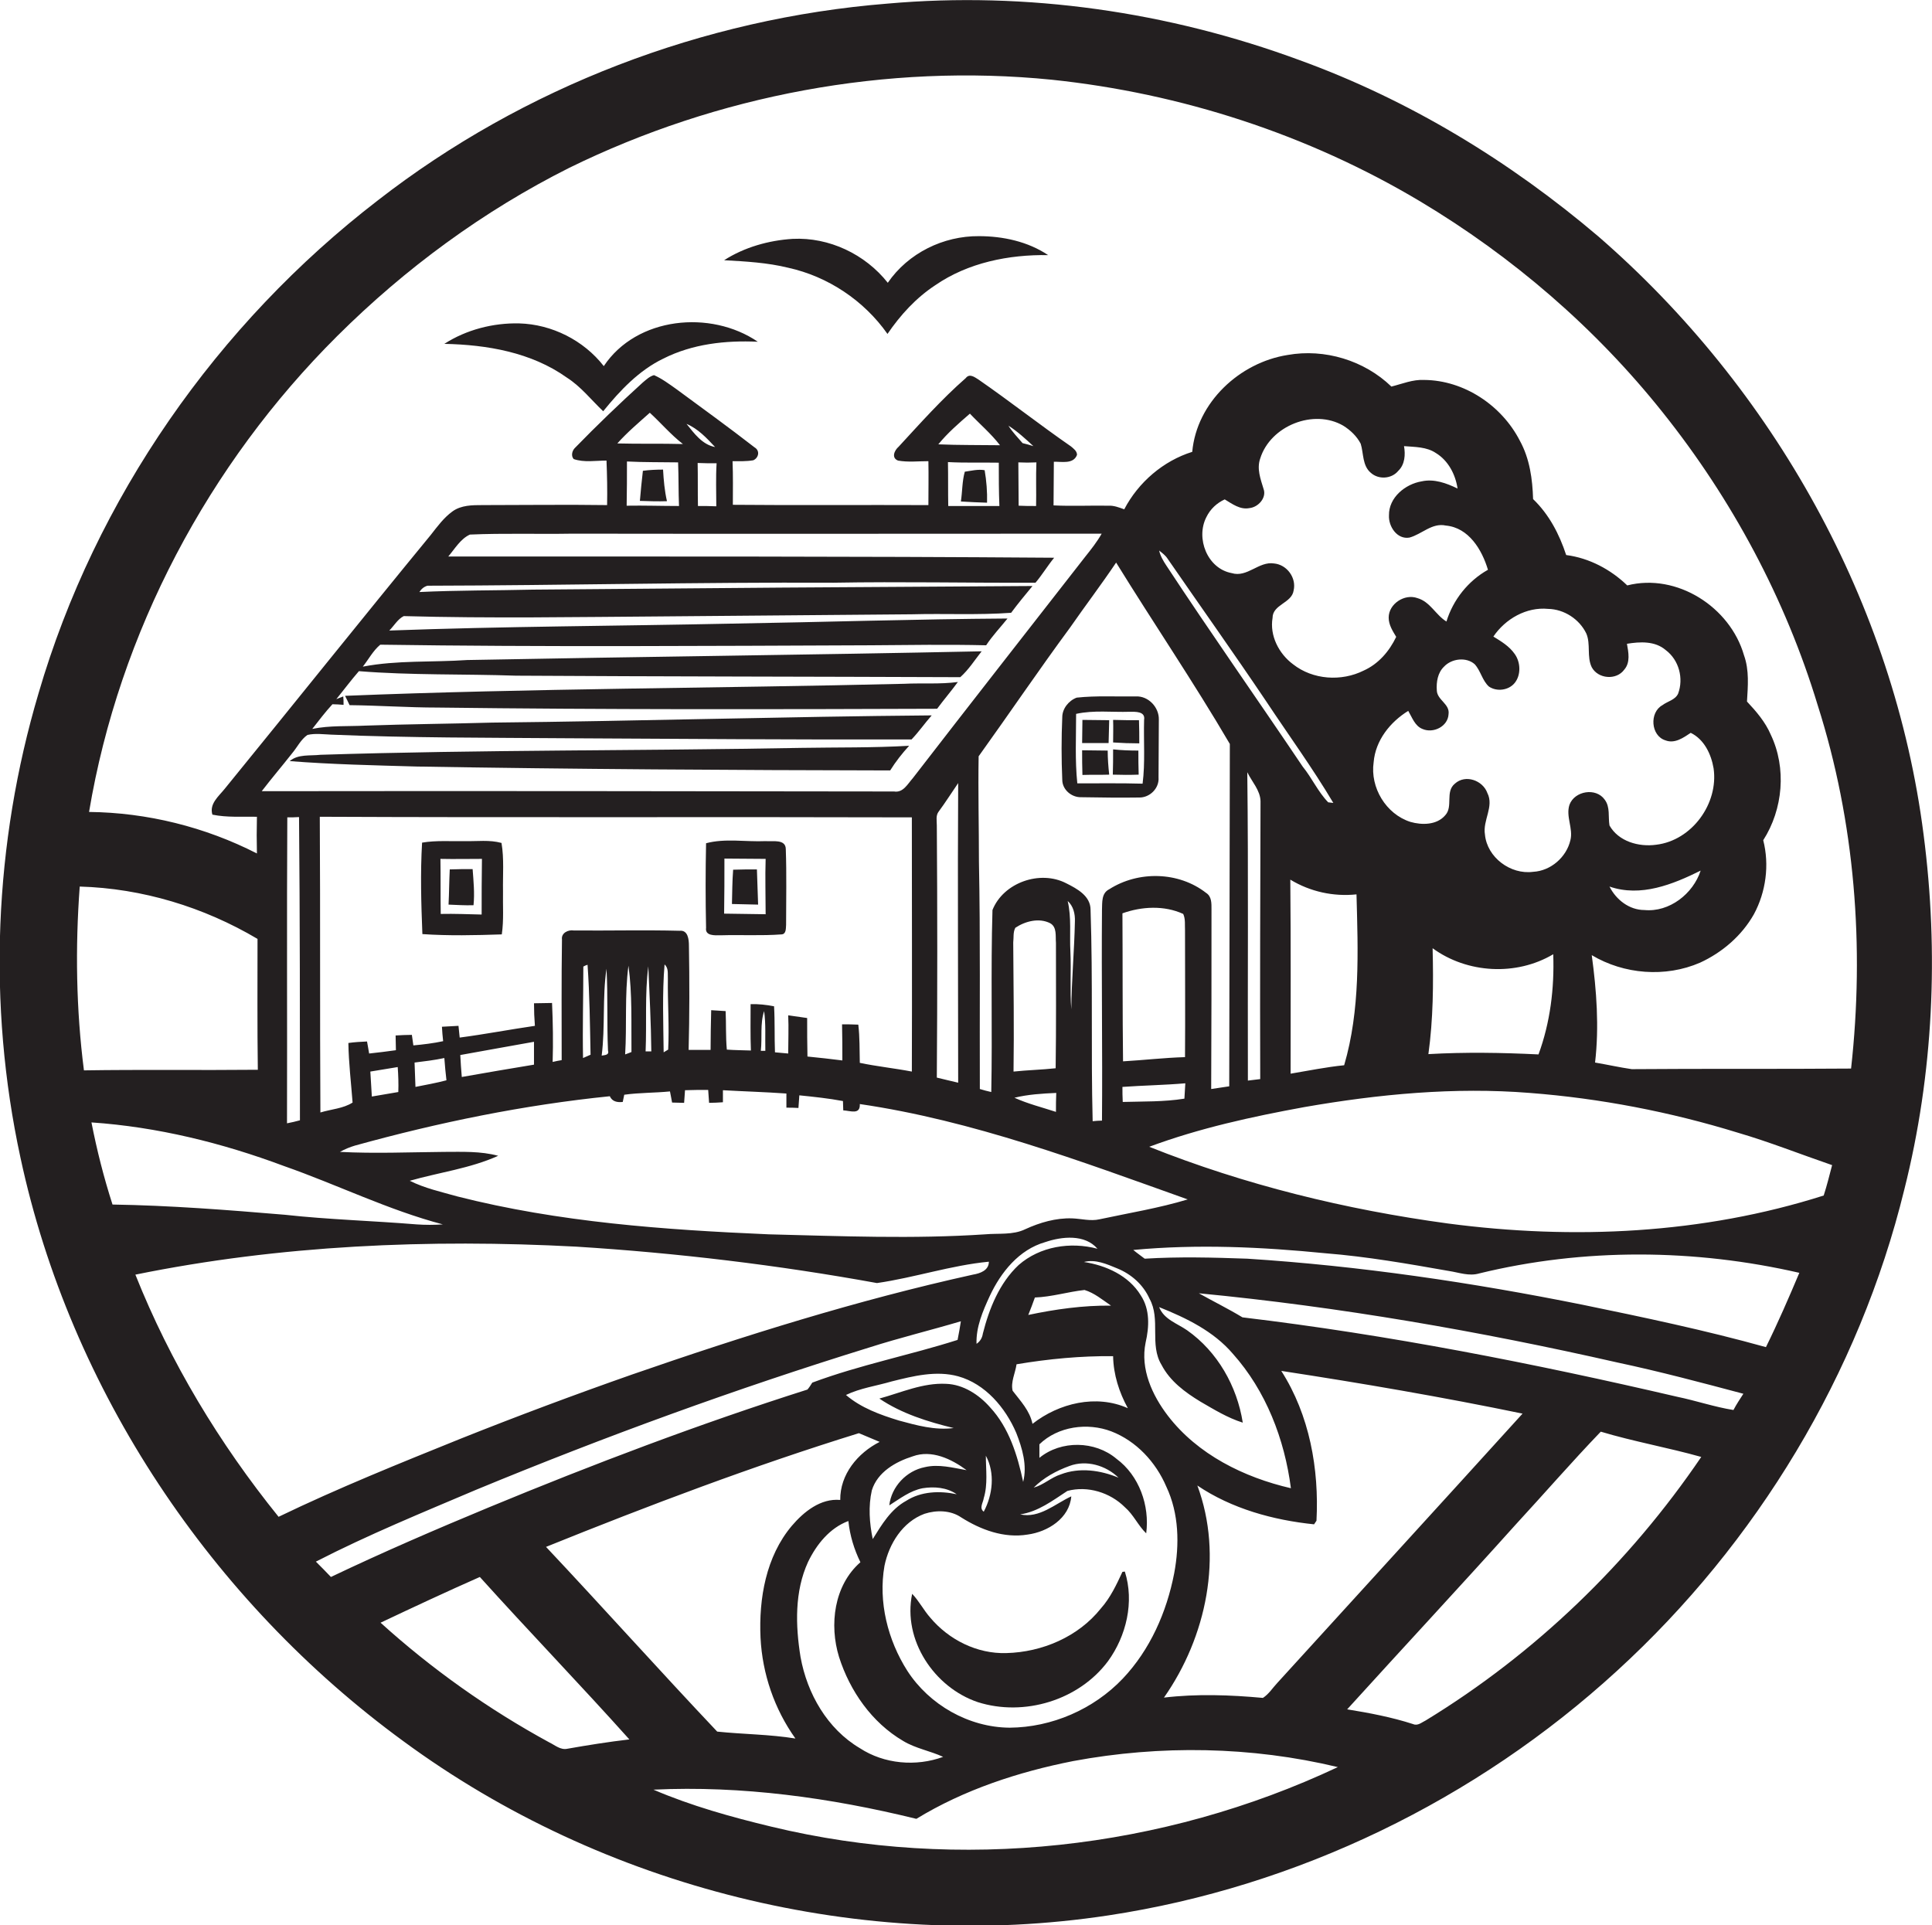 <?xml version="1.0" encoding="utf-8"?>
<!-- Generator: Adobe Illustrator 19.2.0, SVG Export Plug-In . SVG Version: 6.00 Build 0)  -->
<svg version="1.1" id="Layer_1" xmlns="http://www.w3.org/2000/svg" xmlns:xlink="http://www.w3.org/1999/xlink" x="0px" y="0px"
	 viewBox="0 0 642.2 640" style="enable-background:new 0 0 642.2 640;" xml:space="preserve">
<style type="text/css">
	.st0{fill:#231F20;}
</style>
<g>
	<path class="st0" d="M639.4,277.4c-9.8-76.7-49.9-148.3-108.1-198.8c-29.4-25-62.9-45.4-99.3-58.6C388.4,3.9,341.3-2.9,295,1.2
		c-61.2,4.9-120.9,27.7-169.4,65.4c-53.4,41.1-93.9,99.1-112.8,163.9c-14.8,49.9-17,103.4-6,154.3c16.6,77.4,63.5,147.4,127.3,194
		c66.5,48.9,152.6,70.3,234.3,57.9c62.8-9.5,122.3-38.4,169.1-81.3c46.5-42.5,80.5-98.7,95.5-160
		C642.7,356.9,644.5,316.6,639.4,277.4z M26.5,294.7c20.8,0.6,41.2,6.8,59.1,17.4c0,14.5-0.1,29,0.1,43.5
		c-19.3,0.2-38.6-0.1-57.8,0.2C25.3,335.5,25,315,26.5,294.7z M30.4,373.1c21.9,1.5,43.4,6.8,64,14.5c17.7,6.2,34.6,14.6,52.8,19.4
		c-2.9,0.2-5.8,0.2-8.7,0c-14.6-1.2-29.3-1.6-43.8-3.2c-19-1.6-38.2-3.1-57.3-3.4C34.5,391.4,32.2,382.3,30.4,373.1z M163.6,240.2
		c-14,0.4-28.1,0.5-42.1,1c-5.9,0.3-11.9-0.1-17.7,1.1c2.2-2.8,4.3-5.6,6.7-8.2c0.9,0,2.8,0.1,3.7,0.2c0-1,0-1.9-0.1-2.8l-2.3,0.9
		c2.5-3.1,4.9-6.3,7.5-9.3c17.4,1.4,34.8,0.9,52.2,1.5c49.2,0.3,98.5,0.3,147.7,0.5c2.8-2.5,4.8-5.7,7.1-8.6
		c-57,1.2-114,1.8-171,2.9c-11.5,0.8-23.3,0-34.7,2.2c1.9-2.4,3.4-5.3,5.8-7.3c54.3,0.8,108.6,0.4,162.9,0.2
		c12.8-0.1,25.7-0.3,38.5,0c2.1-3.2,4.7-5.9,7.1-8.9c-30.6,0.2-61.1,1.2-91.7,1.7c-37.9,0.8-75.9,0.9-113.8,2.3
		c1.6-1.6,2.8-3.8,4.8-4.8c28.7,0.8,57.5,0.3,86.2,0.1c27.6-0.2,55.2-0.5,82.7-0.7c11-0.3,22,0.3,33-0.5c2.3-3.1,4.7-6,7.1-8.9
		c-55.3,0.3-110.7,0.7-166,1.2c-12.6,0.3-25.2,0.2-37.8,0.8c0.7-1.1,1.6-1.8,2.7-2.1c45-0.1,90-1.2,135-1c22.4-0.4,44.7,0.1,67.1,0
		c2.2-2.6,4-5.6,6.2-8.3c-67.1-0.5-134.3-0.4-201.4-0.4c2.2-2.6,4.1-5.9,7.2-7.3c11.3-0.5,22.7-0.1,34-0.3c58.7,0.1,117.3,0,176,0
		c-1.6,2.8-3.5,5.2-5.5,7.7c-19.1,24.5-38.3,49-57.3,73.6c-1.7,1.9-3.2,4.9-6.2,4.4C227.1,263,157.1,262.9,87,263
		c3.3-4.3,6.8-8.4,10.1-12.6c1.7-2,2.9-4.6,5.1-6.1c2.6-0.6,5.3-0.2,7.9-0.1c26,1.1,52,1,78,1.2c38.3,0.2,76.6,0.5,114.9,0.4
		c2.4-2.5,4.4-5.4,6.7-8C261.3,238.2,212.4,239.7,163.6,240.2z M205.2,147.4c3.3-3.7,7.1-6.9,10.8-10.2c3.7,3.4,7,7.3,11,10.4
		C219.7,147.4,212.5,147.6,205.2,147.4z M225.7,168.2c-5.8,0-11.6-0.2-17.4-0.1c0.1-4.9,0.1-9.8,0.1-14.7c5.7,0.3,11.4,0.2,17,0.3
		C225.6,158.6,225.5,163.4,225.7,168.2z M238.1,168.3c-2-0.1-4.1-0.1-6.1-0.1c-0.1-4.8,0-9.6-0.1-14.3c2.1,0.1,4.2,0.1,6.3,0.1
		C237.9,158.7,238.1,163.5,238.1,168.3z M228.2,140.9c3.8,1.6,6.7,4.7,9.5,7.7C233.4,147.8,230.7,144,228.2,140.9z M332.2,168.2
		c-5.7,0-11.3,0-17,0c-0.1-4.9,0-9.7-0.1-14.6c5.6,0.3,11.3,0.1,16.9,0.2C332,158.6,332,163.4,332.2,168.2z M311.9,147.7
		c3.1-3.8,6.8-7,10.5-10.2c3.3,3.5,7,6.6,10,10.5C325.6,147.9,318.7,148,311.9,147.7z M344.4,168.2c-2,0-3.9,0-5.8-0.1
		c0-4.8-0.1-9.6-0.1-14.4c2,0.1,4,0.1,6,0C344.3,158.6,344.5,163.4,344.4,168.2z M339.9,147.3c-1.6-1.9-3.4-3.7-4.7-5.8
		c3,1.9,5.7,4.4,8.3,6.8C342.3,147.9,341.1,147.6,339.9,147.3z M420,162.5c-1-3.3-2.3-6.7-1.1-10.1c3.4-10.9,17.8-16.6,27.6-10.9
		c2.4,1.5,4.5,3.5,5.8,6c1,3.2,0.5,7.3,3.4,9.7c2.6,2.3,6.9,2,9.1-0.7c2.2-2.1,2.4-5.4,1.9-8.2c3.6,0.3,7.5,0.2,10.6,2.3
		c4.1,2.5,6.5,7.1,7.2,11.8c-3.7-1.8-7.8-3.3-11.9-2.4c-5.5,0.9-11,5.4-10.9,11.3c-0.2,3.7,2.7,8.1,6.8,7.4c4.1-1.1,7.5-5,12.1-4
		c7.6,0.7,12,8,14,14.7c-6.6,3.7-11.6,10-13.8,17.2c-3.6-2.2-5.4-6.6-9.7-7.8c-4.2-1.5-9.5,1.9-9.5,6.5c0,2.4,1.3,4.4,2.5,6.4
		c-2.3,4.8-5.9,9-10.8,11.2c-7.4,3.7-16.9,3.1-23.5-2.1c-4.7-3.5-7.8-9.5-6.8-15.4c0-4.5,6.4-4.9,7-9.1c1-4.2-2.2-8.6-6.5-9
		c-5.1-0.8-8.9,4.8-14.1,3.2c-8.1-1.5-12-11.6-8.4-18.6c1.3-2.7,3.5-4.7,6.1-5.9c2.5,1.5,5.1,3.5,8.2,2.9
		C418.3,168.6,421.1,165.4,420,162.5z M503.5,217.4c-1.8-2.6-4.5-4.2-7.1-5.8c4-5.9,11-9.9,18.2-9.2c5.3,0.1,10.4,3.4,12.7,8.2
		c1.5,3.5,0.1,7.7,1.8,11.2c2.1,3.9,8.2,4.4,10.8,0.8c2.1-2.4,1.4-5.8,0.9-8.6c4.3-0.7,9.3-1,12.9,2.1c4.4,3.3,6,9.4,4.1,14.5
		c-1,2.1-3.5,2.5-5.2,3.8c-4.4,2.4-3.9,10.2,1,11.7c3.1,1.2,6-0.9,8.4-2.5c4.5,2.2,6.8,7.1,7.6,11.8c1.7,11.7-7.2,24-19.1,25.4
		c-5.8,0.8-12.5-1.1-15.5-6.4c-0.5-2.9,0.3-6.1-1.6-8.6c-2.9-4.1-10-2.9-11.7,1.7c-1.3,3.9,1.3,7.9,0.3,11.8
		c-1.3,5.6-6.5,10.2-12.4,10.5c-7.5,1-15.3-4.8-16-12.4c-0.8-4.7,3.1-9.3,0.8-13.8c-1.5-4.2-7.3-6.3-10.8-3.1
		c-3.3,2.7-0.5,7.6-3.2,10.5c-2.8,3.3-7.8,3.3-11.6,2.2c-8.1-2.6-13.4-11.4-12.2-19.8c0.6-7.3,5.5-13.4,11.5-17.1
		c1.3,2.2,2.2,5,4.7,6c3.6,1.6,8.5-0.8,8.7-4.9c0.5-3.4-3.8-4.7-3.9-7.9c-0.2-2.8,0.3-5.9,2.4-7.9c2.5-2.7,7.4-3.3,10.2-0.8
		c2,2.2,2.5,5.4,4.7,7.4c2.6,1.8,6.6,1.3,8.6-1.2C505.6,224.4,505.5,220.2,503.5,217.4z M565.3,289.4c-2.5,7.7-10.4,13.9-18.7,13.1
		c-5,0-9.4-3.4-11.6-7.8C545.4,298.3,556,294,565.3,289.4z M476.2,315.2c11.5,8.4,27.8,9.3,40.1,2c0.4,11.3-1,22.7-4.9,33.3
		c-12.2-0.6-24.4-0.8-36.6-0.1C476.4,338.8,476.5,327,476.2,315.2z M428.9,292.4c6.6,4,14.3,5.7,22,4.9c0.5,18.9,1.3,38.4-4.1,56.8
		c-6,0.6-11.8,1.8-17.8,2.8C429,335.3,429.1,313.8,428.9,292.4z M420.8,233c7.5,11.3,15.5,22.3,22.4,33.9l-1.7-0.2
		c-3.4-3.5-5.4-8.1-8.5-11.9c-15-22.3-30.5-44.3-45.3-66.8c-1-1.5-2-3.2-2.4-5c1,0.8,2.1,1.6,2.8,2.7
		C399,201.5,410.1,217.1,420.8,233z M418.9,358.7c-1.4,0.2-2.7,0.3-4.1,0.5c-0.1-34.2,0.2-68.3-0.2-102.5c1.5,3.1,4.3,6,4.4,9.6
		C418.9,297.1,418.8,327.9,418.9,358.7z M408.8,247.3c-0.1,37.9-0.1,75.9-0.2,113.8c-2,0.3-4,0.6-6,0.9c0.1-19.9,0.1-39.8,0.1-59.7
		c0-2,0.1-4.3-1.8-5.5c-9.1-7.1-22.5-7.4-32.2-1.2c-2.6,1.3-2.3,4.3-2.4,6.8c-0.2,23.4,0.2,46.7,0,70.1c-0.8,0-2.3,0.1-3.1,0.2
		c-0.6-23.4,0.1-46.9-0.7-70.3c0-4.6-4.5-7-8.1-8.8c-8.7-4.5-20.9-0.2-24.5,8.9c-0.6,20.2,0,40.4-0.4,60.5c-1.3-0.3-2.5-0.6-3.8-1
		c-0.1-25.2,0.2-50.4-0.3-75.6c0-11.7-0.3-23.3-0.1-35c10.2-14.2,20-28.7,30.4-42.8c5-7.2,10.4-14.3,15.3-21.6
		C383.4,207.1,396.8,226.8,408.8,247.3z M386.1,453.7c2.8,5.4,7.8,9.1,12.9,12.2c4.5,2.6,9,5.4,14.1,7c-1.9-12.1-8.4-23.6-18.5-30.7
		c-3.3-2.3-7.7-3.6-9.3-7.7c9,3.6,18.1,8,24.5,15.5c11,12.3,17.2,28.4,19.3,44.7c-15.6-3.6-31-11.2-40.9-24.1
		c-5.2-6.8-9.2-15.5-7.4-24.3c1.2-5.2,1.5-11-1.6-15.7c-4-6.6-11.6-10-18.9-11.1c3.8-1,7.6,0.7,11,2.1c4.7,1.9,8.7,5.4,10.8,10.1
		C385.9,438.5,382,447,386.1,453.7z M252.8,544.4c0.6,12,4.6,23.7,11.6,33.5c-8.6-1.4-17.4-1.4-26-2.3
		c-19.2-20.3-37.8-41.1-56.9-61.4c34.2-13.8,68.8-26.9,104-37.8c2.3,1,4.6,1.9,6.9,2.9c-7.3,3.7-13.2,10.8-13.1,19.3
		c-6.5-0.6-12.1,3.9-16.1,8.6C254.6,517.4,252.2,531.4,252.8,544.4z M341.8,437.1c0.8-1.9,1.5-3.9,2.2-5.8c5.6-0.2,11-1.9,16.5-2.5
		c3.3,1,6,3.3,8.8,5.2C360,433.9,350.8,435.2,341.8,437.1z M370,450.8c0.1,6.1,2,12,4.9,17.3c-10.5-4.7-22.9-1.7-31.7,5.2
		c-0.9-4.4-4-7.6-6.6-11c-0.7-2.9,0.9-5.9,1.3-8.8C348.6,451.7,359.3,450.7,370,450.8z M338.6,420.5c-6.4,6-9.8,14.5-11.9,22.8
		c-0.2,1.4-0.9,2.6-2.1,3.4c-0.2-5.6,2.1-10.9,4.4-15.9c3.7-7.9,9.7-15.4,18.4-17.9c5.6-1.9,13.2-2.7,17.4,2.2
		C355.8,412.7,345.7,414.3,338.6,420.5z M337.8,476.3c2,5.1,3.7,10.8,2.3,16.3c-1.9-8.9-4.7-18-11-24.8c-3.7-4.2-8.9-7.6-14.6-7.8
		c-7.7-0.4-14.9,2.9-22.2,4.9c7.4,5,16.1,7.7,24.7,9.8c-6.2,0.8-12.3-0.9-18.2-2.5c-6.2-1.9-12.6-4.2-17.6-8.5
		c4.8-2.3,10.1-3,15.2-4.5c7.2-1.8,14.8-3.7,22.1-1.7C327.5,460,334.2,467.9,337.8,476.3z M327.7,483.9c3.1,5.7,2.3,13-0.7,18.6
		c-1.6-1.2-0.2-3,0-4.5C328.4,493.4,327.7,488.6,327.7,483.9z M306.7,494.7c3.8-0.6,8-0.3,11.3,2c-5.6-1.2-11.8-1-16.8,2.2
		c-5.1,2.8-8.1,7.9-11.1,12.7c-1.1-5.3-1.5-10.9-0.3-16.2c1.9-6.1,7.9-9.5,13.6-11.3c6.3-2.3,12.9,0.9,17.9,4.6
		c-4.6-0.8-9.3-2.1-13.9-1c-6.1,1.2-11.1,6.5-11.8,12.7C299.1,498.2,302.5,495.5,306.7,494.7z M268.6,519.2
		c2.8-5.8,7.2-11.3,13.4-13.6c0.5,4.8,1.9,9.4,4,13.7c-8.8,7.7-10.4,20.8-7.1,31.5c3.6,11.3,10.9,21.8,21.3,27.9
		c4.1,2.5,9,3.3,13.3,5.3c-9,3.3-19.6,2.4-27.7-2.9c-10.8-6.4-17.5-18.1-19.7-30.3C264.4,540.3,264.1,529,268.6,519.2z M301.6,555.4
		c-6.5-10.2-9.7-22.9-7.6-34.9c1.5-7.3,6-14.6,13.3-17.3c4-1.3,8.7-1.2,12.2,1.2c6.5,4.1,14.2,7,22.1,5.7
		c6.7-0.9,13.9-5.4,14.5-12.7c-5.4,2.5-10.6,7.4-17,6c6-0.9,10.8-4.6,15.7-7.8c6.7-1.8,14.2,0.5,19.1,5.4c2.9,2.5,4.4,6.1,7.1,8.7
		c1.2-9.2-2.3-19.2-9.9-24.8c-7.1-6-18.4-6.2-25.6-0.3c0-1.5,0-3,0-4.5c6.2-6,16-7.3,23.9-4.3c8.3,3.2,14.8,10.2,18.3,18.4
		c4.2,8.9,4.4,19.2,2.6,28.8c-2.5,12.9-8,25.4-17.1,35c-9.7,10.2-23.6,16.2-37.6,16.3C322,574.2,308.9,566.7,301.6,555.4z
		 M343.6,494.5c3.3-3.3,7.5-5.6,11.9-7.2c5.6-2.1,12.1-0.2,16.3,3.9c-6-2.5-13-3.5-19.2-1.1C349.4,491.1,346.9,493.6,343.6,494.5z
		 M398,493.8c11.4,7.7,25.2,11.5,38.8,12.9c0.2-0.3,0.6-0.9,0.8-1.2c0.9-17.2-2.3-35.1-11.7-49.8c26.8,4.1,53.6,8.7,80.2,14.2
		c-27.1,29.9-54.4,59.7-81.5,89.5c-1.6,1.7-2.8,3.7-4.8,5c-10.9-1-22-1.4-32.9-0.1C401,544.2,406.7,517.2,398,493.8z M365.5,405.3
		c-3,0.7-6.1-0.2-9.1-0.3c-5.4-0.2-10.8,1.4-15.6,3.6c-4.1,2-8.9,1.3-13.3,1.7c-24,1.6-48,0.6-72,0c-34.7-1.5-69.7-4-103.5-12.6
		c-5.3-1.5-10.8-2.7-15.8-5.2c9.8-2.8,20.1-4.1,29.4-8.3c-5.9-1.6-12-1.3-18-1.3c-11.5,0.1-23.1,0.6-34.6,0c1.6-0.9,3.3-1.6,5-2.1
		c27.8-7.7,56.1-13.5,84.7-16.4c0.8,1.8,2.5,2.1,4.3,1.9c0.1-0.6,0.4-1.8,0.5-2.4c5-0.7,10.2-0.6,15.2-1.1c0.2,1.2,0.5,2.4,0.7,3.7
		c1.3,0,2.7,0.1,4,0.1c0.1-1.4,0.2-2.8,0.3-4.2c2.6-0.1,5.1-0.1,7.7-0.1c0.1,1.4,0.2,2.9,0.3,4.3c1.5,0,3.1-0.1,4.6-0.2c0-1,0-3,0-4
		c7,0.4,14.1,0.6,21.1,1.1c0,1.6,0,3.1,0,4.7c1.3,0,2.6,0,4,0.1c0.1-1.4,0.2-2.8,0.3-4.2c4.9,0.5,9.7,1,14.5,1.9
		c0,0.8,0.1,2.3,0.1,3.1c2.3,0.1,5.7,1.6,5.5-2.1c37.6,5.5,73.4,19,109,31.7C385.2,401.6,375.3,403.2,365.5,405.3z M106.3,271.5
		c65.6,0.3,131.2,0,196.8,0.2c0,28.2,0.1,56.3,0,84.5c-5.7-1.1-11.6-1.7-17.3-2.9c-0.1-4.2,0-8.5-0.5-12.7c-1.8-0.1-3.6-0.1-5.4-0.1
		c0.1,4,0.1,8,0.1,12c-3.8-0.5-7.7-0.9-11.6-1.3c-0.1-4.3-0.1-8.5-0.1-12.8c-2.1-0.3-4.2-0.6-6.3-0.9c0.2,4.2,0,8.5,0,12.7
		c-1.5-0.1-2.9-0.3-4.4-0.4c-0.2-5.1,0-10.2-0.3-15.3c-2.6-0.5-5.2-0.8-7.8-0.7c0,5.1-0.1,10.3,0.1,15.4c-2.7-0.1-5.4-0.1-8-0.3
		c-0.4-4.3-0.2-8.6-0.4-12.8c-1.6-0.1-3.2-0.2-4.8-0.3c-0.1,4.4-0.2,8.8-0.2,13.2c-2.4,0-4.9,0-7.3,0c0.3-11.5,0.3-23.1,0.1-34.6
		c0-2.1-0.3-5.3-3.1-5c-11.7-0.3-23.4,0-35.2-0.1c-1.8-0.3-4.2,0.8-3.9,3c-0.2,13.4-0.1,26.8-0.1,40.1c-0.7,0.1-2.2,0.4-3,0.6
		c0.2-6.5,0.1-13-0.2-19.6c-2,0-4,0.1-6,0.1c0,2.5,0.1,5,0.3,7.5c-8.3,1.2-16.6,2.8-25,3.9c-0.1-1-0.3-2.9-0.4-3.9
		c-1.8,0.1-3.7,0.2-5.5,0.3c0.1,1.6,0.2,3.2,0.4,4.8c-3.3,0.7-6.6,1.1-9.9,1.4c-0.2-1.2-0.3-2.4-0.5-3.5c-1.8,0-3.6,0.1-5.4,0.2
		c0,1.6,0.1,3.3,0.1,4.9c-3,0.4-5.9,0.8-8.9,1.1c-0.2-1.4-0.5-2.7-0.7-4c-2.1,0.1-4.1,0.2-6.2,0.5c0.1,6.6,0.9,13.2,1.4,19.8
		c-3.1,2-7.1,2.2-10.7,3.3C106.3,337,106.5,304.3,106.3,271.5z M254.4,349.3c-0.4,0-1.2,0-1.5,0c0.5-4.4-0.3-9,1.1-13.2
		C254.6,340.4,254.3,344.9,254.4,349.3z M222,325.4c-0.1,7.8,0.5,15.7,0.1,23.5c-0.4,0.2-1.1,0.7-1.5,0.9
		c-0.1-9.7-0.5-19.5,0.3-29.2C222.3,321.8,221.9,323.7,222,325.4z M216.5,349.5c-0.6,0-1.3,0-1.9,0c0.4-9.4-0.3-19,0.9-28.3
		C215.9,330.6,216.4,340.1,216.5,349.5z M209.9,349.7c-0.5,0.2-1.5,0.6-2.1,0.8c0.6-9.8-0.2-19.7,1.1-29.5
		C210.2,330.5,209.8,340.1,209.9,349.7z M200,350.9c1.2-9.6,0.2-19.3,1.6-28.9c0.5,9.1,0.1,18.2,0.5,27.2
		C202.6,350.8,200.9,350.7,200,350.9z M196.3,350.6c-0.6,0.3-1.9,0.8-2.5,1.1c-0.2-10.1,0.1-20.3,0.1-30.4c0.3-0.2,1-0.5,1.4-0.6
		C196,330.6,196.1,340.6,196.3,350.6z M177.5,353.9c-8,1.3-16,2.7-24,4.1c-0.2-2.5-0.4-4.9-0.5-7.3c8.1-1.5,16.3-2.9,24.5-4.4
		C177.5,348.8,177.5,351.3,177.5,353.9z M148.4,359.1c-3.4,0.9-6.8,1.5-10.3,2.2c-0.1-2.7-0.2-5.4-0.3-8.1c3.3-0.4,6.6-0.8,9.9-1.5
		C147.9,354.2,148.1,356.7,148.4,359.1z M132.4,363c-2.9,0.5-5.9,1-8.8,1.5c-0.2-2.8-0.3-5.6-0.5-8.3c3-0.5,6.1-1,9.1-1.5
		C132.4,357.4,132.5,360.2,132.4,363z M312,269.8c2.3-3.1,4.3-6.3,6.5-9.5c-0.2,33.2,0,66.4,0,99.6c-2.4-0.6-4.8-1.1-7.1-1.7
		c0.2-28,0.2-55.9,0-83.8C311.4,272.8,311,271.1,312,269.8z M337.5,308.4c3.3-2.2,7.9-3.4,11.6-1.5c2.3,1.3,1.7,4.3,1.9,6.5
		c0,13.9,0.1,27.8-0.1,41.7c-4.6,0.5-9.3,0.6-14,1.1c0.2-14.3,0-28.6-0.1-42.9C337,311.6,336.7,309.9,337.5,308.4z M351.1,363.3
		c-0.1,2.1-0.1,4.2-0.1,6.3c-4.6-1.5-9.4-2.7-13.8-4.7C341.7,363.8,346.4,363.5,351.1,363.3z M355.8,316.3
		c-0.3-5.6,0.4-11.3-0.9-16.8c1.9,1.7,2.5,4.3,2.4,6.8c-0.2,9.7-1.1,19.5-1.2,29.2C355.6,329.1,356.1,322.7,355.8,316.3z
		 M373.1,361.3c7-0.5,13.9-0.6,20.9-1.2c-0.1,1.7-0.2,3.4-0.3,5.1c-6.8,1.1-13.7,0.9-20.5,1.1C373.1,364.6,373.1,362.9,373.1,361.3z
		 M373.1,303.6c6.4-2.3,13.9-2.7,20.2,0.2c0.8,1.7,0.5,3.7,0.6,5.5c0,14,0.1,28.1,0,42.1c-6.9,0.2-13.7,1-20.6,1.4
		C373.1,336.4,373.2,320,373.1,303.6z M95.5,271.7c1.3,0,2.6,0,3.9-0.1c0.3,33.6,0.3,67.2,0.3,100.8c-1.4,0.4-2.8,0.7-4.3,1
		C95.5,339.5,95.3,305.6,95.5,271.7z M92.6,504.2c-19.7-24.4-36-51.4-47.6-80.5c48.1-9.8,97.6-11.9,146.6-9.3
		c33.5,2.1,66.9,6.1,99.9,12.1c12.5-1.8,24.6-5.9,37.2-7.1c0,2.9-2.9,3.9-5.3,4.3c-38.5,8.5-76.1,20.3-113.3,33.2
		c-19.1,6.7-38.1,13.8-56.9,21.3C132.9,486.4,112.5,494.6,92.6,504.2z M105,519.1c17.3-8.9,35.4-16.3,53.3-23.9
		c42.8-17.7,86.4-33.6,130.7-47.3c10-3.2,20.3-5.7,30.4-8.7c-0.3,2.1-0.7,4.1-1.1,6.2c-16,5.1-32.5,8.3-48.3,14.2
		c-0.5,0.8-1,1.6-1.6,2.3c-35.9,11.4-71.2,24.8-106,39.2c-17.6,7.3-35.2,14.9-52.4,23.1C108.4,522.5,106.7,520.8,105,519.1z
		 M188.6,581.3c-2.3,0.5-4.1-1.2-6-2.1c-20.2-11-39.1-24.4-56.1-39.8c11-5.2,21.9-10.3,33-15.2c16.4,18.2,33.4,35.8,49.7,54
		C202.3,579,195.4,580.1,188.6,581.3z M256.4,607.2c-13.3-3.2-26.6-6.9-39.2-12.3c29.4-1.4,58.9,2.7,87.4,9.7
		c15.9-9.7,33.9-15.6,52.1-19.2c29-5.4,59.3-4.9,88,2C386.5,614.8,319,622.3,256.4,607.2z M473.9,571.9c-1.3,0.6-2.6,1.9-4.2,1.2
		c-7.1-2.3-14.5-3.7-21.9-4.9c18.6-20.5,37.5-40.8,56-61.4c9.5-10.3,18.6-20.8,28.3-30.9c11,3.3,22.4,5.3,33.4,8.4
		C541.6,519.5,510.3,549.7,473.9,571.9z M576.2,468.7c-6.3-1-12.4-3.1-18.7-4.4c-47.7-11.1-95.9-20.6-144.5-26.4
		c-4.8-2.9-9.7-5.3-14.5-8c46.8,4.5,93.3,12.6,139.1,23c14.1,3,28,6.7,41.9,10.4C578.4,465,577.2,466.8,576.2,468.7z M587,447.8
		c-20.1-5.6-40.6-9.9-61-14.1c-36.8-7.4-74-12.9-111.4-15.3c-11.4-0.4-22.7-0.7-34.1,0c-1.3-1-2.6-1.9-3.8-2.9
		c21.3-2,42.7-1,63.9,1.1c13.8,1.1,27.5,3.5,41.1,5.9c3.3,0.5,6.6,1.8,10,0.8c34.8-8.5,71.6-8.2,106.4-0.2
		C594.6,431.4,591,439.7,587,447.8z M606.2,397.4c-40.2,12.8-83.2,14.8-124.9,9.3c-33.9-4.6-67.5-12.8-99.3-25.5
		c16.7-6.2,34.1-10,51.6-13.2c24.7-4.3,49.8-6.7,74.9-4.7c23.4,1.8,46.7,6.3,69.1,13.2c10.6,3.1,20.9,7.2,31.4,10.8
		C608.1,390.7,607.3,394,606.2,397.4z M615.3,355.2c-24.3,0.2-48.6,0-72.9,0.2c-4.1-0.6-8.1-1.5-12.2-2.2
		c1.4-11.9,0.5-23.9-1.1-35.7c10.7,6.4,24.5,7.5,36,2.5c7.4-3.4,13.9-9,17.9-16.1c4-7.4,5.2-16.4,3.1-24.6c6.6-10.3,7.8-24,2.5-35.1
		c-1.8-4.2-4.8-7.7-7.9-11c0.3-5.1,0.8-10.4-1-15.4c-4.6-16-22.3-27.4-38.8-23.2c-5.5-5.3-12.6-9.1-20.3-10.1
		c-2.3-7-5.7-13.5-11-18.6c-0.2-6.6-1.1-13.4-4.4-19.4c-6-11.7-18.5-20.1-31.8-20.2c-3.8-0.2-7.3,1.3-10.9,2.2
		c-9-8.7-22.2-12.7-34.5-10.5c-15.9,2.5-30.2,15.7-31.7,32.2c-9.6,3-17.9,10.1-22.6,19.1c-1.7-0.6-3.4-1.3-5.3-1.2
		c-6.1-0.1-12.1,0.2-18.2-0.1c0-4.8,0.1-9.6,0.1-14.5c2.6-0.1,6.5,0.9,7.7-2.3c0-1.3-1.2-2.1-2-2.8c-10.4-7.2-20.3-15-30.7-22.2
		c-1.3-0.8-3-2.2-4.3-0.5c-8,7-15.1,15-22.3,22.8c-1.4,1.2-2.5,3.7-0.2,4.6c3.3,0.6,6.7,0.2,10.1,0.2c0.1,4.9,0,9.8,0,14.6
		c-21.7-0.1-43.3,0.1-65-0.1c0-4.8,0.1-9.7-0.1-14.5c2.3,0,4.6,0.1,6.9-0.3c1.8-0.8,2.3-3.2,0.4-4.3c-8.5-6.6-17.2-12.9-25.9-19.3
		c-2.4-1.7-4.8-3.5-7.5-4.7c-1.5,0.4-2.6,1.5-3.8,2.5c-7.7,7-15.2,14.2-22.4,21.6c-1,0.9-1.5,2.7-0.5,3.8c3.5,1.2,7.3,0.5,10.9,0.5
		c0.2,4.9,0.3,9.8,0.2,14.8c-13.8-0.2-27.6,0-41.4,0c-3.4,0-7.1,0-10,2.1s-5,5-7.2,7.8c-23,28-45.6,56.3-68.5,84.4
		c-2,2.5-5.2,5-4.1,8.6c4.9,1,9.9,0.6,14.8,0.7c-0.1,4.1-0.1,8.2,0,12.2c-17.2-8.8-36.5-13.6-55.8-13.8
		c10-59.7,39.7-115.6,82.5-158.2c22.6-22.5,48.6-41.6,77.1-55.9C238.5,31.6,294.8,21,349.6,26.5c43,4.5,85.2,18.2,122.4,40.4
		c30.8,18.4,58.4,42.2,80.7,70.2c23,28.8,40.8,62,51.5,97.3C616.6,273.3,619.8,314.7,615.3,355.2z"/>
	<path class="st0" d="M295.1,94c-7.5-9.5-19.5-15.2-31.6-14.6c-8,0.5-16.1,2.8-22.8,7.1c7.2,0.4,14.4,0.8,21.3,2.5
		c13.2,2.9,25.2,10.9,33,22c4.3-6.3,9.5-12,15.9-16.2c10.9-7.5,24.4-10.2,37.5-10c-6.7-4.5-15-6.3-23-6.3
		C313.6,78.4,301.9,84.1,295.1,94z"/>
	<path class="st0" d="M200.7,121.7c-6.7-8.6-17.3-13.9-28.1-14.2c-8.7-0.2-17.6,2.1-24.9,6.8c14.2,0.3,28.9,2.8,40.7,11.2
		c4.7,3,8.1,7.4,12.1,11.2c5.6-6.9,11.9-13.6,20-17.5c9.7-4.9,20.7-6.1,31.4-5.6C236.2,102.9,211.6,105.3,200.7,121.7z"/>
	<path class="st0" d="M320.7,156.8c-0.9,3.2-0.8,6.6-1.3,9.9c2.9,0.2,5.8,0.3,8.7,0.4c0.1-3.6-0.2-7.3-0.8-10.8
		C325.1,155.9,322.8,156.5,320.7,156.8z"/>
	<path class="st0" d="M221.7,166.6c-0.8-3.5-1.1-7-1.3-10.5c-2.2,0-4.5,0.1-6.7,0.4c-0.4,3.3-0.7,6.6-1,10
		C215.7,166.6,218.7,166.7,221.7,166.6z"/>
	<path class="st0" d="M318.4,226.7c-5.9,0.8-11.9,0.3-17.9,0.6c-61.9,1.5-123.9,1.5-185.8,4c0.5,1,1,2,1.5,3.1
		c9.7,0.1,19.5,0.8,29.2,0.8c55.4,0.7,110.7,0.6,166.1,0.4C313.8,232.5,316.2,229.7,318.4,226.7z"/>
	<path class="st0" d="M357.9,231.9c-2.7,1-4.8,3.7-4.8,6.5c-0.3,6.9-0.3,13.9,0,20.8c0,3.3,3.1,5.9,6.3,5.8
		c6.4,0.1,12.8,0.2,19.2,0.1c3.6,0.1,6.8-3.1,6.5-6.7c0-6.4,0.1-12.8,0.1-19.2c0.1-4.1-3.5-7.9-7.6-7.7
		C371.1,231.6,364.4,231.2,357.9,231.9z M375.5,236.6c1.9,0,5.3-0.2,4.8,2.7c-0.2,7.1,0.4,14.2-0.5,21.2c-7.2-0.2-14.5-0.1-21.7-0.1
		c-0.8-7.7-0.4-15.4-0.4-23.1C363.6,236,369.6,236.8,375.5,236.6z"/>
	<path class="st0" d="M359.7,247c2.9,0,5.8,0,8.8,0c0.1-2.5,0.1-5,0.2-7.6c-3,0-5.9-0.1-8.9-0.1C359.8,241.9,359.7,244.4,359.7,247z
		"/>
	<path class="st0" d="M378.7,247.1c0-2.5,0-5.1-0.1-7.7c-2.9,0-5.7,0-8.6-0.1c0.1,2.5,0,5,0,7.5C372.9,247,375.8,247.1,378.7,247.1z
		"/>
	<path class="st0" d="M106.5,250.9c-3.4,0.4-7.4-0.3-10.2,2.1c14,1.1,28.1,1.4,42.2,1.8c52.5,0.9,105,1.2,157.4,1.3
		c1.8-2.9,4-5.7,6.3-8.2c-11.9,0.7-23.9,0.5-35.8,0.7C213.1,249.6,159.8,249.2,106.5,250.9z"/>
	<path class="st0" d="M359.7,249.4c0,2.7,0,5.4,0.1,8.2c2.9-0.1,5.9,0,8.9-0.1c-0.3-2.7-0.5-5.4-0.5-8
		C365.3,249.5,362.5,249.4,359.7,249.4z"/>
	<path class="st0" d="M378.5,257.5c-0.1-2.7-0.1-5.3-0.1-8c-2.8,0-5.6-0.1-8.4-0.4c0,2.8,0,5.6-0.1,8.4
		C372.8,257.6,375.7,257.6,378.5,257.5z"/>
	<path class="st0" d="M166.8,310.6c0.7-4.8,0.3-9.6,0.4-14.3c-0.1-5.4,0.4-10.8-0.5-16.1c-4-1.1-8.1-0.5-12.1-0.6
		c-4.8,0.1-9.6-0.3-14.3,0.5c-0.6,10.1-0.3,20.3,0.1,30.4C149.1,311.1,158,310.9,166.8,310.6z M146.4,285.5c4.6,0.1,9.2,0,13.8,0
		c-0.1,6.2-0.1,12.3-0.1,18.5c-4.5-0.1-9-0.3-13.6-0.2C146.4,297.7,146.5,291.6,146.4,285.5z"/>
	<path class="st0" d="M239.5,310.9c6.8-0.2,13.5,0.2,20.3-0.3c1.6-0.1,1.4-2.1,1.5-3.2c0-8.4,0.2-16.8-0.1-25.1
		c0-3.5-4.4-2.5-6.7-2.7c-6.6,0.3-13.4-1-19.8,0.7c-0.2,9.4-0.2,18.8,0,28.1C234.3,311.2,237.7,310.9,239.5,310.9z M240.8,285.4
		c4.5,0,9.1,0.1,13.7,0.1c-0.2,6.1,0,12.2,0,18.4c-4.6-0.1-9.2-0.1-13.8-0.2C240.8,297.6,240.8,291.5,240.8,285.4z"/>
	<path class="st0" d="M157.4,300.9c0.4-4,0-8-0.3-12c-2.6,0-5.1,0-7.6,0.1c-0.2,3.9-0.2,7.8-0.4,11.7
		C151.8,300.8,154.6,301,157.4,300.9z"/>
	<path class="st0" d="M243.7,289.1c-0.3,3.8-0.3,7.6-0.4,11.4c2.9,0.1,5.8,0.1,8.7,0.2c-0.1-3.9-0.3-7.8-0.4-11.7
		C249,289,246.4,289,243.7,289.1z"/>
	<path class="st0" d="M368.3,552.2c6.1-8.4,8.8-19.7,5.6-29.8c-0.2,0-0.6,0.1-0.8,0.1c-2,4.3-4,8.6-7.2,12.2
		c-7.5,9.4-19.5,14.5-31.4,14.8c-9.7,0.3-19.1-4.4-25.3-11.8c-2.2-2.5-3.7-5.5-6-7.9c-3.2,15.3,7.3,31.1,21.8,36
		C340.4,570.7,358.6,565.2,368.3,552.2z"/>
</g>
</svg>
